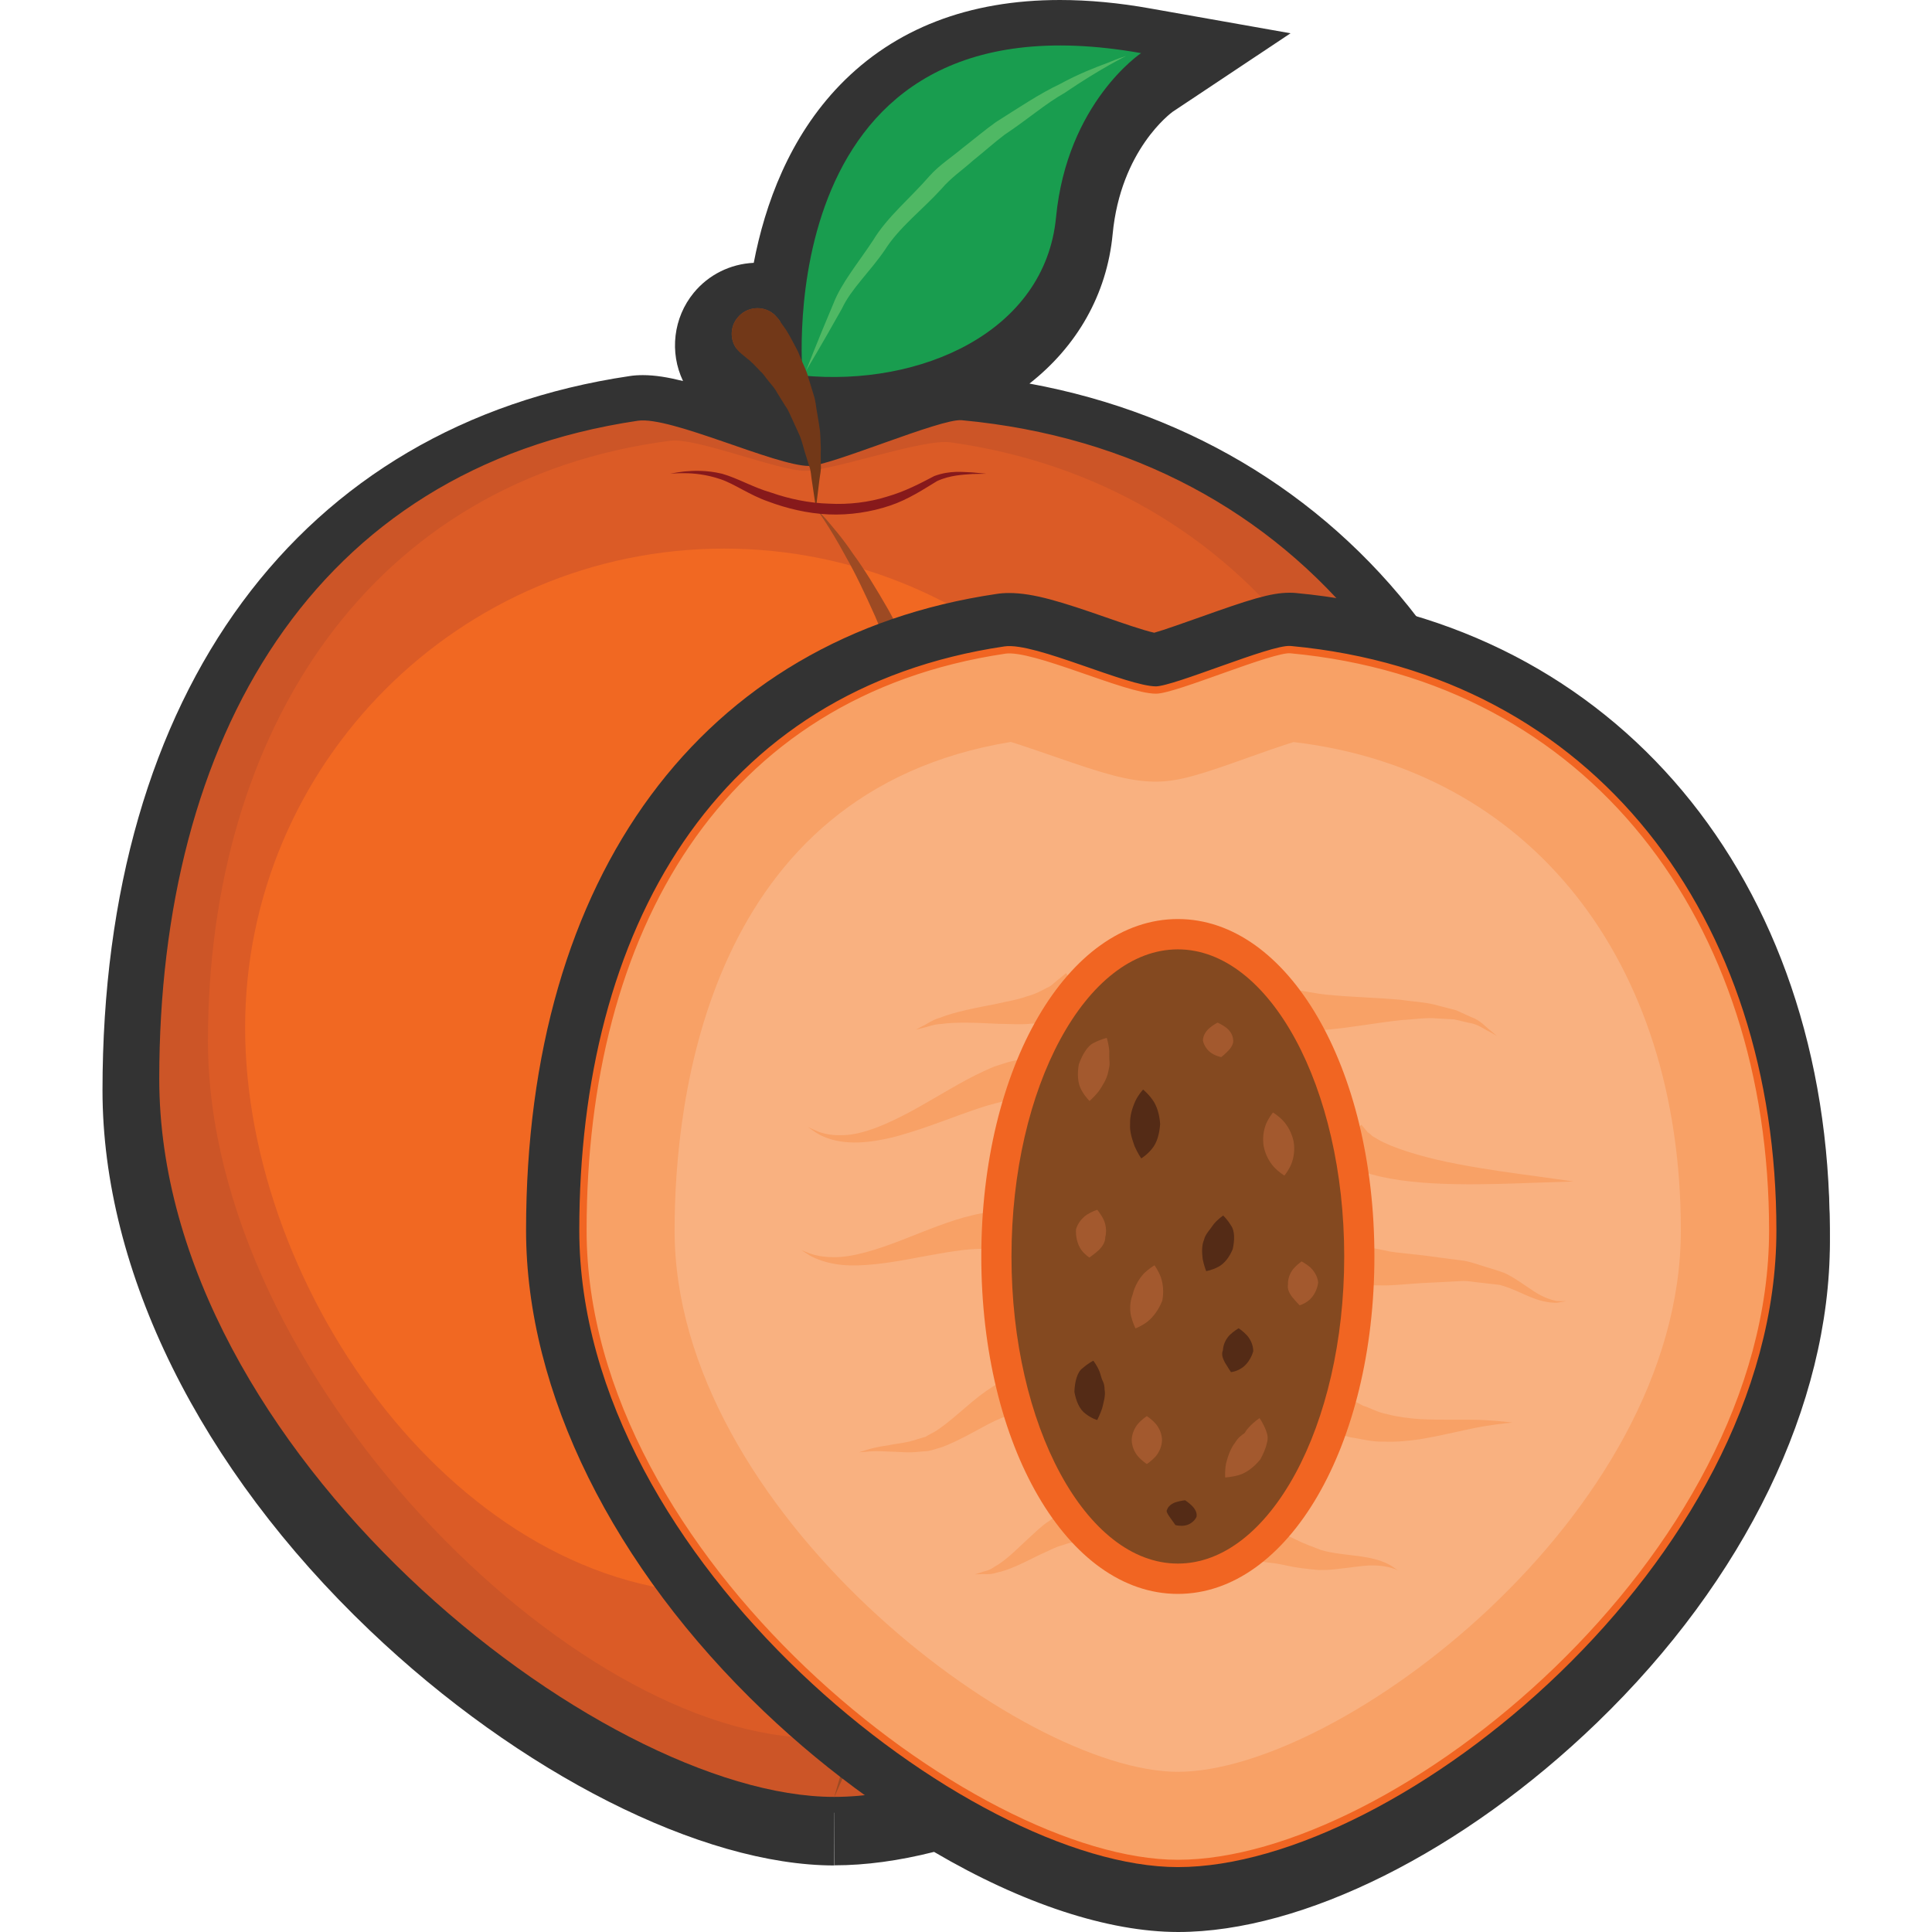<?xml version="1.0" encoding="utf-8"?>
<!-- Generator: Adobe Illustrator 25.1.0, SVG Export Plug-In . SVG Version: 6.00 Build 0)  -->
<svg version="1.1" id="Layer_1" xmlns="http://www.w3.org/2000/svg" xmlns:xlink="http://www.w3.org/1999/xlink" x="0px" y="0px"
	 viewBox="0 0 1440 1440" style="enable-background:new 0 0 1440 1440;" xml:space="preserve">
<style type="text/css">
	.st0{fill:#333333;}
	.st1{fill:#CC5527;}
	.st2{fill:#DB5B26;}
	.st3{fill:#F16822;}
	.st4{fill:#964723;}
	.st5{fill:#9D4A23;}
	.st6{fill:#199D4F;}
	.st7{fill:#4FB864;}
	.st8{fill:#723818;}
	.st9{fill:#87191B;}
	.st10{fill:#F8A166;stroke:#F16522;stroke-width:5.455;stroke-miterlimit:10;}
	.st11{fill:#F9B180;}
	.st12{fill:#F8A166;}
	.st13{fill:#844920;}
	.st14{fill:#F16522;}
	.st15{fill:#A3592E;}
	.st16{fill:#542B16;}
</style>
<g>
	<path class="st0" d="M1063.9,470.4C993,372.6,889.3,308.3,767.3,285.9c35.2-27.6,57.7-66.2,62-111.4c6-62.9,43.6-90.3,44.6-91.1
		l88-58.6L857.9,6.4C834.1,2.1,811.3,0,790,0c-68,0-123.1,21.3-163.8,63.2c-37.9,39.1-56,89-64.4,132.7
		c-17.5,0.8-33.7,8.9-44.7,22.3c-15.3,18.6-18.2,44.5-8,65.8c-11.2-2.8-20.9-4.4-29.9-4.4c-3.5,0-6.8,0.2-9.9,0.7
		c-246,36.4-392.9,235.4-392.9,532.4c0,135.1,72.6,281.8,199.2,402.5c111.6,106.5,247.5,175.2,346.3,175.2v-39.3l0.1,0l0.1,39.2
		c23.1,0,47.9-3.4,74.1-10c65.7,38.6,129.8,59.7,181.9,59.7c92.9,0,212.6-59.8,312.3-156.1c110.3-106.5,173.5-237.1,173.5-358.3
		C1363.7,702.5,1249.3,529.6,1063.9,470.4z"/>
	<g>
		<path class="st1" d="M1124.4,804c0,277.7-318,535.3-502.8,535.3c-174.4,0-502.9-257.6-502.9-535.3
			c0-252.5,114.2-454.5,356.7-490.4c24.3-3.6,102.5,33.7,127.7,33.7c16,0,98.2-35.6,113.7-34.1C972.4,337,1124.4,542.2,1124.4,804z"
			/>
		<path class="st2" d="M609.5,1295.3C428.6,1296.7,155,1026.4,155,775.8c0-230.9,121.4-418.6,344.7-447.3
			c19-2.5,80.4,22.4,100.1,22.4c21.4,0,87.9-24.1,108.6-21.2C929.2,360.6,1064,546.6,1064,775.9
			C1064,1026.4,795.9,1295.3,609.5,1295.3z"/>
		<path class="st3" d="M539.8,1188c-196.9,0-357.1-225.1-357.1-422c0-196.9,160.2-357.1,357.1-357.1
			c196.9,0,357.1,160.3,357.1,357.1C896.9,962.8,736.7,1188,539.8,1188z"/>
		<path class="st4" d="M581.8,240.1c-3.2,9.6-9.9,17.2-18.2,21.4c-6.6,3.2-11.3,1.8-15.1-2.3c-4.5-6.8-4.2-16,1.3-22.5
			c6.6-8.1,18.7-9.4,26.8-2.7c1.3,1.1,2.4,2.5,3.6,3.8C580.1,237.7,580.7,238.5,581.8,240.1z"/>
		<g>
			<path class="st5" d="M608.2,378.9c0,0,2.7,2.9,7.7,8.3c4.7,5.6,12,13.8,19.7,25.3c8.2,11.1,17,25.4,26.6,42.1
				c4.6,8.5,9.5,17.6,14.7,27.1c4.7,9.7,9,20.3,13.8,31.2c9.3,21.9,17.8,46.3,25.7,72.4c3.6,13.1,7.3,26.6,11.1,40.5
				c3.6,13.9,5.5,28.4,8.4,43.1c6.3,29.2,7.9,60,11.2,91.1c1.1,31.2,2,63.1,1.2,94.8c-2.8,31.5-3.1,63.4-8.1,94.2
				c-4.9,30.8-8.3,61.4-15.2,90.2c-6.5,28.9-13.7,56.7-20.2,82.9c-8.4,25.8-16.4,50.1-23.7,72.6c-3.7,11.2-7.2,21.9-10.6,32.1
				c-4.2,9.9-8.2,19.3-11.9,28.2c-7.5,17.6-14.1,33-19.5,45.6c-11.1,25.1-17.5,39.4-17.5,39.4s4.4-15.1,12-41.5
				c4-13.1,8.8-29,14.4-47.2c6-18.1,11.3-38.9,16.9-61.6c5.7-22.6,12-47.2,18.6-73.1c4.8-26.3,9.7-54,15.5-82.5
				c6-28.5,7.6-58.6,12.4-88.7c4.6-30.1,4.4-61.2,6.9-91.9c1.2-30.8,0.6-61.7-0.1-92.1c-3-30.1-3-60.2-8.3-88.7
				c-2.1-14.3-4.3-28.4-6.3-42.1c-2.8-13.7-5.5-27-8.2-40c-6-25.8-12.7-50.1-20.4-72c-7.5-22-15.2-41.9-22.7-59.2
				c-7.7-17.2-14.8-32.2-21.6-44C617.8,391.4,608.2,378.9,608.2,378.9z"/>
		</g>
		<path class="st6" d="M598.2,279.9c0,0-26.8-289.9,252.3-240.3c0,0-55.1,36.7-63.4,122.4C778.9,247.6,686,288.4,598.2,279.9z"/>
		<path class="st7" d="M839.4,41.7c0,0-19.4,9.5-45.8,27.5c-14,7.8-28.2,20.2-44.7,31.1c-7.9,6-15.6,12.9-23.7,19.4
			c-7.8,7-16.6,12.9-23.5,21.1c-14.1,15.5-31.5,28.6-42.1,45.4c-11.1,16.3-25.3,29.2-32,43.7c-15.5,27.7-26.8,46.4-26.8,46.4
			s7.6-19.9,20.4-50.1c5.9-15.2,18.2-29.9,29.5-47c10.6-17.6,27.8-31.5,42.1-48c7.2-8.1,16.5-14,24.7-20.9
			c8.5-6.6,16.4-13.3,24.8-19.3c17.1-10.8,32.9-21.4,47.6-28.3c14.2-7.8,27-12.6,35.8-15.9C834.3,43.2,839.4,41.7,839.4,41.7z"/>
		<path class="st8" d="M611.8,346.5c0.4,3.7-0.6,7.3-1,10.7c-1.7,13-2.6,21.7-2.6,21.7s-1.3-8.5-3.2-21.4c-0.5-3-0.5-6.6-1.9-10.2
			c-1.1-3.4-2.2-7.2-3.4-10.9c-1.1-3.8-2.1-7.8-3.6-11.6c-1.7-3.7-3.4-7.5-5.1-11.2c-1.9-3.8-3.2-7.8-5.6-10.9
			c-2.1-3.4-4.2-6.8-6.2-10c-1.7-3.4-4.4-6.1-6.4-8.7c-2.2-2.6-3.9-5.5-6.1-7.3c-4.1-4.4-7.3-7.7-9.6-9.3c-2.6-2.1-4.1-3.4-4.1-3.4
			l-0.7-0.6c-1.5-1.3-2.9-2.7-3.8-4.2c-4.5-6.8-4.2-16,1.3-22.5c6.6-8.1,18.7-9.4,26.8-2.7c1.3,1.1,2.4,2.5,3.6,3.8
			c0,0,0.6,0.8,1.7,2.4c0.6,0.8,1.3,1.9,2.1,3c3,3.9,5.8,9.4,9.2,15.8c1.9,3.2,3,6.8,4.7,10.6c1.5,3.7,3.6,7.5,4.6,11.9
			c1.3,4.4,2.6,8.6,4,13c1.5,4.4,1.7,9,2.6,13.6c0.8,4.5,1.5,9,2.1,13.3c0.4,4.6,0.4,8.9,0.6,13.2
			C611.6,338.6,611.8,342.8,611.8,346.5z"/>
		<path class="st9" d="M499.6,353.1c0,0,3.7-0.9,10.5-1.7c6.6-0.6,16.5-1.1,28.1,1.7c11.9,3.4,23.1,10.2,36.7,14.1
			c13.2,4.6,28.1,7.8,43,8.2c14.8,0.8,29.7-1,43.1-5.2c13.6-3.9,24.9-9.9,35.4-15.4c11.9-4.4,21.5-2.9,28.3-2.7
			c6.7,0.6,10.5,1,10.5,1s-3.8,0.1-10.5,0.2c-6.5,0.5-16.7,0.8-26.3,5.3c-9.5,5.7-21.3,13.7-35.2,18.3c-14,4.7-29.9,7.2-45.7,6.5
			c-15.8-0.7-31.3-4.5-44.9-9.6c-13.9-4.8-25.3-13.2-35.5-16.6c-10.5-3.6-20.3-4.5-26.8-4.5C503.4,352.6,499.6,353.1,499.6,353.1z"
			/>
	</g>
	<path class="st0" d="M965.9,442c-1.5-0.2-3.1-0.2-4.9-0.2c-14.1,0-30.3,5.3-66.8,18.3c-10.8,3.8-26.4,9.4-33.9,11.5
		c-7.9-1.7-24.6-7.5-36.1-11.5c-32.5-11.3-53.6-18.1-72-18.1c-3.3,0-6.5,0.2-9.5,0.7C523.2,475.1,392.1,652.5,392.1,917
		c0,120.4,64.6,251.1,177.2,358.5c99.3,94.7,220.5,155.9,308.7,155.9c92.9,0,212.6-59.8,312.3-156.1
		c110.3-106.5,173.5-237.1,173.5-358.3C1363.7,655,1203.8,464.1,965.9,442z"/>
	<g>
		<path class="st10" d="M1321.3,917c0,244.8-280.4,471.9-443.4,471.9c-153.8,0-443.4-227.1-443.4-471.9
			c0-222.6,100.7-400.8,314.5-432.5c21.4-3.2,90.3,29.8,112.6,29.8c14.1,0,86.6-31.4,100.3-30.1
			C1187.3,505.2,1321.3,686.1,1321.3,917z"/>
		<path class="st11" d="M877.9,1320.6c-117.2,0-375.1-195.1-375.1-403.6c0-97.5,24.6-326.9,250.6-364c5.6,1.6,23.5,7.8,34.5,11.6
			c32.2,11.1,52.9,18,73.6,18c17.6,0,35.1-5.9,69.8-18.3c9.5-3.4,24.3-8.6,32.8-11.2c175.7,20.5,288.7,162.3,288.7,363.8
			C1252.9,1129.7,998.2,1320.6,877.9,1320.6z"/>
		<g>
			<g>
				<path class="st12" d="M969.6,738.4c0,0,2.3,0.4,6.5,1.1c4,0.6,10.2,1.9,16.5,2.2c12.6,1.3,32.5,1.8,51.6,3.5
					c9.7,1.5,19.4,1.7,28.4,4.5c4.4,1.1,8.7,2.2,12.8,3.3c3.8,1.8,7.5,3.4,10.9,5c7,2.3,11.1,7.5,14.4,9.9c3.2,2.7,5,4.2,5,4.2
					s-2.1-1.2-5.7-3.2c-3.8-1.7-8.2-5.6-15.4-6.6c-3.3-0.8-6.9-1.6-10.7-2.5c-4-0.2-8.2-0.5-12.5-0.7c-8.4-0.9-17.9,0.8-27,1.2
					c-18.8,2.1-36.6,5.4-52.4,6.9c-7.9,1.1-13.5,1-17.7,1.2c-4.1,0.2-6.5,0.2-6.5,0.2L969.6,738.4z"/>
			</g>
		</g>
		<g>
			<g>
				<path class="st12" d="M1014.7,838.3c0,0,1.7,2.1,4.8,5.7c1.1,0.6,1.9,1.4,3.4,2.8c2.5,1.3,4.8,3.1,8.2,4.6
					c13.1,6.3,34,12.2,55.2,16.2c21.3,4.1,43,7,59.4,9.2c16.3,2.3,27.2,3.8,27.2,3.8s-11,0.4-27.4,0.9c-16.5,0.6-38.4,1.5-60.7,1.1
					c-22.3-0.4-44.8-2.3-62.5-7.3c-4.4-1.1-8.6-3-12.3-4.4c-4.1-2.1-8.1-4.6-11.1-6.6c-3.7-3.2-5.8-5-5.8-5L1014.7,838.3z"/>
			</g>
		</g>
		<g>
			<g>
				<path class="st12" d="M1011,927.8c0,0,10,2,25,5c7.4,1.2,15.7,1.8,24.9,2.9c9.7,1.3,20,2.7,30.4,4c5.2,0.9,10.5,2.9,15.5,4.4
					c5.1,1.6,9.8,2.9,14.8,4.8c8.7,4.2,16.4,10.3,22.5,14.1c6.3,4,12.2,6,16.5,6.7c4.3,0.2,6.9,0,6.9,0s-2.4,0.6-7,1.3
					c-4.6,0.1-11.3-0.8-18.6-3.8c-7.6-2.9-14.8-7-24-9.5c-4.5-0.5-9.2-1.1-13.9-1.6c-4.8-0.4-9.4-1.5-14.3-1.3
					c-10,0.5-20,1.1-29.4,1.5c-9.9,0.6-19.4,1.6-27.3,1.8c-15.3-0.2-25.6-0.3-25.6-0.3L1011,927.8z"/>
			</g>
		</g>
		<g>
			<g>
				<path class="st12" d="M997.3,1037.4c0,0,1.9,1.1,5.2,2.9c3.3,1.8,8.2,4.8,13.6,7.5c5.2,1.5,10.7,5,18.1,6.3
					c7.2,1.9,15.3,3,23.7,3.6c16.8,0.9,34.4,0.1,47.6,0.7c13.1,0.7,21.8,1.9,21.8,1.9s-8.7,0.7-21.5,2.8
					c-12.8,2.2-29.4,6.6-47.2,9.6c-8.9,1.3-18.1,2.2-27,1.8c-8.8,0.4-17.6-2.2-25.1-3.2c-13-3.6-21.1-6.3-21.1-6.3L997.3,1037.4z"/>
			</g>
		</g>
		<g>
			<g>
				<path class="st12" d="M927.1,1134.6c0,0,1.8,0.4,5.1,1.1c3.5,1,7.2,0.9,13.9,3.6c3.1,1.2,6.5,2.5,10.2,3.9
					c3.8,1.4,6.2,2.8,9.5,4.3c6.5,3.3,12.5,5.3,19.1,7.9c13.3,3.8,28.6,3.5,40.1,6.8c5.6,1.4,10.1,3.6,12.8,5.4
					c2.7,1.9,4.3,2.9,4.3,2.9s-6.9-3.6-17.8-3.7c-5.4-0.2-11.7,0.7-18.6,1.6c-3.6,0.4-7.3,0.9-11.2,1.3c-4.3,0.5-7.2,0.5-11.8,0.5
					c-7.9-0.8-16.4-1.6-23.1-3.2c-3.3-0.6-7.2-1.6-9.7-1.8c-2.6-0.3-4.9-0.6-7.2-0.9c-3.8-1-9.8,0.1-12.7-0.1
					c-3.2,0.2-5.1,0.2-5.1,0.2L927.1,1134.6z"/>
			</g>
		</g>
		<g>
			<g>
				<path class="st12" d="M810.9,750.4c0,0-1.8,0.9-4.9,2.4c-3.7,1.4-6.2,3.9-14.3,6c-7.4,2.4-15.7,4.1-23.4,4.2
					c-8,0.9-16,0.1-24.1,0.1c-15.8-0.8-31.2-1.5-42.6,0.1c-5.9,0.2-10.3,2.3-13.7,2.9c-3.4,0.9-5.3,1.4-5.3,1.4s1.7-0.9,4.8-2.6
					c3.1-1.3,7.3-4.7,13.1-6.3c11.3-4.5,27.3-7.5,42.7-10.5c7.5-1.8,15.3-2.9,21.6-5.3c7-1.8,11.6-4.5,15.2-6.4
					c1.8-0.6,3.6-1.8,5.6-3.7c1.9-1.5,3.4-2.9,4.8-3.9c2.7-2.2,4.2-3.5,4.2-3.5L810.9,750.4z"/>
			</g>
		</g>
		<g>
			<g>
				<path class="st12" d="M764.7,819.4c0,0-2.7,0.1-7.4,0.2c-2.4,0.1-3.9,0.6-6.5,0.8c-2.2,0.1-5.9,1.3-9.4,2.1
					c-14.5,3.7-34.4,11.9-55,18.9c-10.4,3.4-20.8,6.7-31.2,8.4c-10.2,1.9-20.1,2.3-28.4,1c-8.2-1.2-14.7-4.1-18.6-6.6
					c-3.9-2.7-6.1-4.2-6.1-4.2s2.4,1.1,6.7,3c4.2,1.8,10.7,3.4,18.4,3.1c15.6,0.1,34.9-8.6,53.2-18.5c18.5-10.2,36.5-21.7,52.2-28.9
					c4.2-1.8,7.2-3.5,11.4-4.7c3.8-1.2,7.7-2.5,9.9-3c4.6-1,7.2-1.5,7.2-1.5L764.7,819.4z"/>
			</g>
		</g>
		<g>
			<g>
				<path class="st12" d="M749.6,932.6c0,0-2.4-0.4-6.7-1.1c-4.4-0.5-7.5-1-14.8-0.6c-13.4,0.4-32.6,4.3-52.3,7.9
					c-19.6,3.5-40.3,6.2-55.5,2.9c-7.5-1.5-13.5-4-17.2-6.2c-3.6-2.3-5.7-3.7-5.7-3.7s2.3,0.9,6.3,2.5c4,1.4,9.9,2.7,17.1,2.7
					c14.4,0.4,32.9-5.6,51-12.6c18.2-7.1,36.7-14.9,52.6-18.5c7.2-2,16.5-2.8,20.7-3c4.4-0.1,6.8-0.2,6.8-0.2L749.6,932.6z"/>
			</g>
		</g>
		<g>
			<g>
				<path class="st12" d="M772.1,1053.5c0,0-2.2-0.2-6.1-0.5c-1.7,0-5-0.6-5.9,0c-1.4,0.4-2.9,0.4-5.2,0.8c-5.2,1.6-11.7,4.2-18.9,8
					c-7.2,3.8-15,8.3-23.6,12.4c-4.4,1.9-8.5,4.1-13.3,5.3c-2.6,0.7-4.1,1.3-7.3,2l-6.4,0.5c-8.1,1.1-17-0.1-23.4-0.1
					c-6.7-0.4-12.2-0.4-16,0.1c-3.9,0.3-6.1,0.5-6.1,0.5c0,0.4,8.4-3.5,21.9-5.2c6.8-1.5,13.7-1.7,21.9-4.6l6.1-1.8
					c0.9-0.6,3.2-1.8,4.8-2.7c3.5-1.6,6.8-4.4,10.2-6.8c6.6-5.1,13.2-11.1,19.8-16.6c6.7-5.6,13.7-10.6,20.7-14.5
					c3.9-1.9,8.5-3.3,12.2-4.5c4.3-1.5,5.8-1.2,8-1.6c3.9-0.5,6.1-0.8,6.1-0.8L772.1,1053.5z"/>
			</g>
		</g>
		<g>
			<g>
				<path class="st12" d="M816.1,1151.7c0,0-1.5-0.3-4.3-0.8c-1.3-0.2-3-0.6-4.9-1c-2.2-0.6-3.7-0.5-4.6-0.2
					c-1.2,0.2-2.6,0.2-4.2,0.2c-1.9,0.2-4.4,1.3-6.8,2c-4.9,1.2-10.4,4.4-15.9,6.7c-11.2,5.5-22.9,11.7-32.7,13.6
					c-4.6,1.7-8.9,0.8-11.6,1.1c-2.7,0.1-4.3,0.1-4.3,0.1s1.5-0.5,4.1-1.3c2.6-1.1,6.4-1.3,10.1-4.2c8-4.2,16.6-12.9,25.7-21.4
					c4.9-4.3,9.2-8.9,14.9-12.6c2.8-1.9,5-3.8,8.2-5.4c3.5-1.5,7-2.8,10.3-3.9c7.5-2.7,9.5-1.6,12.7-2.4c2.7-0.3,4.3-0.5,4.3-0.5
					L816.1,1151.7z"/>
			</g>
		</g>
		<g>
			<ellipse class="st13" cx="877.9" cy="936.5" rx="135.3" ry="240.2"/>
			<path class="st14" d="M877.9,1188c-82.2,0-146.5-110.5-146.5-251.5c0-141,64.3-251.5,146.5-251.5s146.5,110.5,146.5,251.5
				S960.1,1188,877.9,1188z M877.9,707.6c-68.4,0-124,102.7-124,228.9s55.6,228.9,124,228.9c68.4,0,124-102.7,124-228.9
				S946.3,707.6,877.9,707.6z"/>
		</g>
		<g>
			<path class="st15" d="M824.9,773.6c0,0,1.5,4.4,1.9,9.9c0,2.8-0.1,5.7,0.2,8.2c0.2,2.6-0.5,4.8-1,7.2c-1,5.3-4.2,10.2-7,14.4
				c-3.2,4.1-6.9,7.3-6.9,7.3s-3.3-3-6.1-8.2c-2.9-5.2-3.1-12.3-1.9-19.1c2.4-6.9,6.6-14.2,11.4-16.1
				C820.4,774.6,824.9,773.6,824.9,773.6z"/>
		</g>
		<g>
			<path class="st16" d="M852,812.1c0,0,3.7,2.9,7,7.6c3.3,4.4,5.3,11.3,5.7,18.1c-0.5,7-2.2,14-6.3,18.7c-3.8,4.6-7.8,6.9-7.8,6.9
				s-2.8-4.1-4.9-9c-1.7-4.8-3.8-10.7-3.4-16.6c-0.2-6.1,1.6-12,4-17.3C848.7,815.5,852,812.1,852,812.1z"/>
		</g>
		<g>
			<path class="st15" d="M907.5,762.2c0,0,3.5,1.5,6.5,3.8c2.9,2.3,4.9,5.5,5.1,8.8c0.5,2.5-0.8,5.2-3.2,7.9
				c-2.5,2.7-5.6,5.2-5.6,5.2s-3.7-0.6-7.1-2.8c-3.3-2.1-5.9-5.8-6.6-9.6c0-3.2,1.8-6.5,4.6-9C904.1,763.9,907.5,762.2,907.5,762.2z
				"/>
		</g>
		<g>
			<path class="st15" d="M948.8,829.2c0,0,4,2.3,7.7,6.3c3.6,3.9,6.5,9.5,7.7,15.4c1,5.9,0.2,12-1.8,16.9c-2.1,4.9-5.1,8.4-5.1,8.4
				s-4-2.4-7.7-6.3c-3.6-3.9-6.5-9.5-7.7-15.4c-1-5.9-0.2-12,1.8-16.9C945.9,832.6,948.8,829.2,948.8,829.2z"/>
		</g>
		<g>
			<path class="st16" d="M911.7,906c0,0,3.2,3,5.8,7.4c2.9,3.9,2.8,11,1.3,17.6c-2.3,5.7-6.1,10.9-10.9,13.3
				c-4.7,2.5-8.9,3.1-8.9,3.1s-1.7-4.3-2.6-9c-0.5-4.6-0.9-9.9,1-14.3c0.9-4.2,4.4-7.4,7.3-11.8C908,908.4,911.7,906,911.7,906z"/>
		</g>
		<g>
			<path class="st15" d="M817.8,901.7c0,0,2.7,3.1,4.7,7.2c1.9,4,2.4,9,1.3,13.3c0,3.6-2,6.8-5,9.7c-3.1,2.8-6.8,5.4-6.8,5.4
				s-3.4-2-6.2-5.9c-2.7-3.9-4.2-9.7-3.8-15.2c1.3-4.4,4.3-8.2,8-10.8C813.8,903,817.8,901.7,817.8,901.7z"/>
		</g>
		<g>
			<path class="st15" d="M860.5,943.1c0,0,2.8,3.7,4.7,8.8c1.8,5.1,2.3,11.5,1.1,17.5c-2.4,6.3-6.6,12.2-11.1,15.7
				c-4.6,3.5-8.9,5-8.9,5s-2.1-4.3-3.3-9.3c-1.1-5.1-0.8-10.7,1.2-15.9c1.4-6,4.6-11.6,8.3-15.6
				C856.4,945.4,860.5,943.1,860.5,943.1z"/>
		</g>
		<g>
			<path class="st16" d="M923.2,990c0,0,3.4,2.2,6.3,5.4c2.8,3.2,4.6,7.5,4.6,11.7c-1.4,5.2-4.9,10.3-8.8,12.7
				c-4,2.6-7.8,2.9-7.8,2.9s-2.5-3.7-4.5-7.1c-1.9-3.5-2.7-6.4-1.5-9.2c0.2-4.2,2.1-8.3,5.1-11.4C919.6,992.1,923.2,990,923.2,990z"
				/>
		</g>
		<g>
			<path class="st15" d="M970.1,940.2c0,0,3.6,1.8,6.8,4.7c3,2.9,5.2,6.9,5.6,11c-0.6,5-3.2,10.1-6.6,13c-3.5,3-7.2,4-7.2,4
				s-3-3-5.6-6.2c-2.4-3.2-3.7-6.2-3.1-9.4c-0.2-4.1,1.4-8.4,4-11.6C966.8,942.5,970.1,940.2,970.1,940.2z"/>
		</g>
		<g>
			<path class="st16" d="M814.9,1014.2c0,0,2.8,3.5,4.7,8.3c0.9,2.4,1.4,5.3,2.5,7.2c1,2.1,1.1,4,1.2,6c0.9,4.5-0.8,9.5-1.8,13.9
				c-1.5,4.5-3.7,8.8-3.7,8.8s-4.1-1.1-8.6-4.6c-4.7-3.3-7.2-9.7-8.4-16.4c0.2-7.3,2.1-15,6.2-17.7
				C810.9,1016.2,814.9,1014.2,814.9,1014.2z"/>
		</g>
		<g>
			<path class="st15" d="M854.8,1055.5c0,0,3.5,2.2,6.5,5.6c2.9,3.3,4.7,7.8,4.8,12.2c-0.1,4.5-1.9,8.9-4.8,12.3
				c-3,3.3-6.5,5.6-6.5,5.6s-3.5-2.2-6.5-5.6c-2.9-3.3-4.7-7.8-4.8-12.3c0.1-4.5,2-8.9,4.8-12.2
				C851.3,1057.7,854.8,1055.5,854.8,1055.5z"/>
		</g>
		<g>
			<path class="st15" d="M938.8,1057c0,0,2.8,3.9,4.8,9.2c1,2.7,1.9,5.5,0.6,9.6c-0.8,3.9-2.8,8.2-4.8,11.9
				c-4.5,5.6-10.5,10.2-15.9,11.7c-5.5,1.6-10.3,1.8-10.3,1.8s-0.4-4.8,0.6-10.3c1.4-5.6,3.4-11.4,7-16c1.3-1.9,2.3-3.5,4.4-4.9
				c0.7-0.9,2.3-1.2,3-2.7c0.7-1.3,1.7-2.4,2.7-3.5C934.8,1059.5,938.8,1057,938.8,1057z"/>
		</g>
		<g>
			<path class="st16" d="M883.3,1118.2c0,0,3.1,2,5.5,4.5c2.3,2.5,3.6,5.3,3,7.9c-1.5,3.2-4.9,5.8-8.5,6.4c-3.7,0.7-7.2-0.3-7.2-0.3
				s-1.7-2.3-4.2-5.9c-1.9-2.7-2.9-4.5-2-5.6c0.7-2.3,3.1-4.4,6.3-5.5C879.6,1118.6,883.3,1118.2,883.3,1118.2z"/>
		</g>
	</g>
</g>
</svg>
